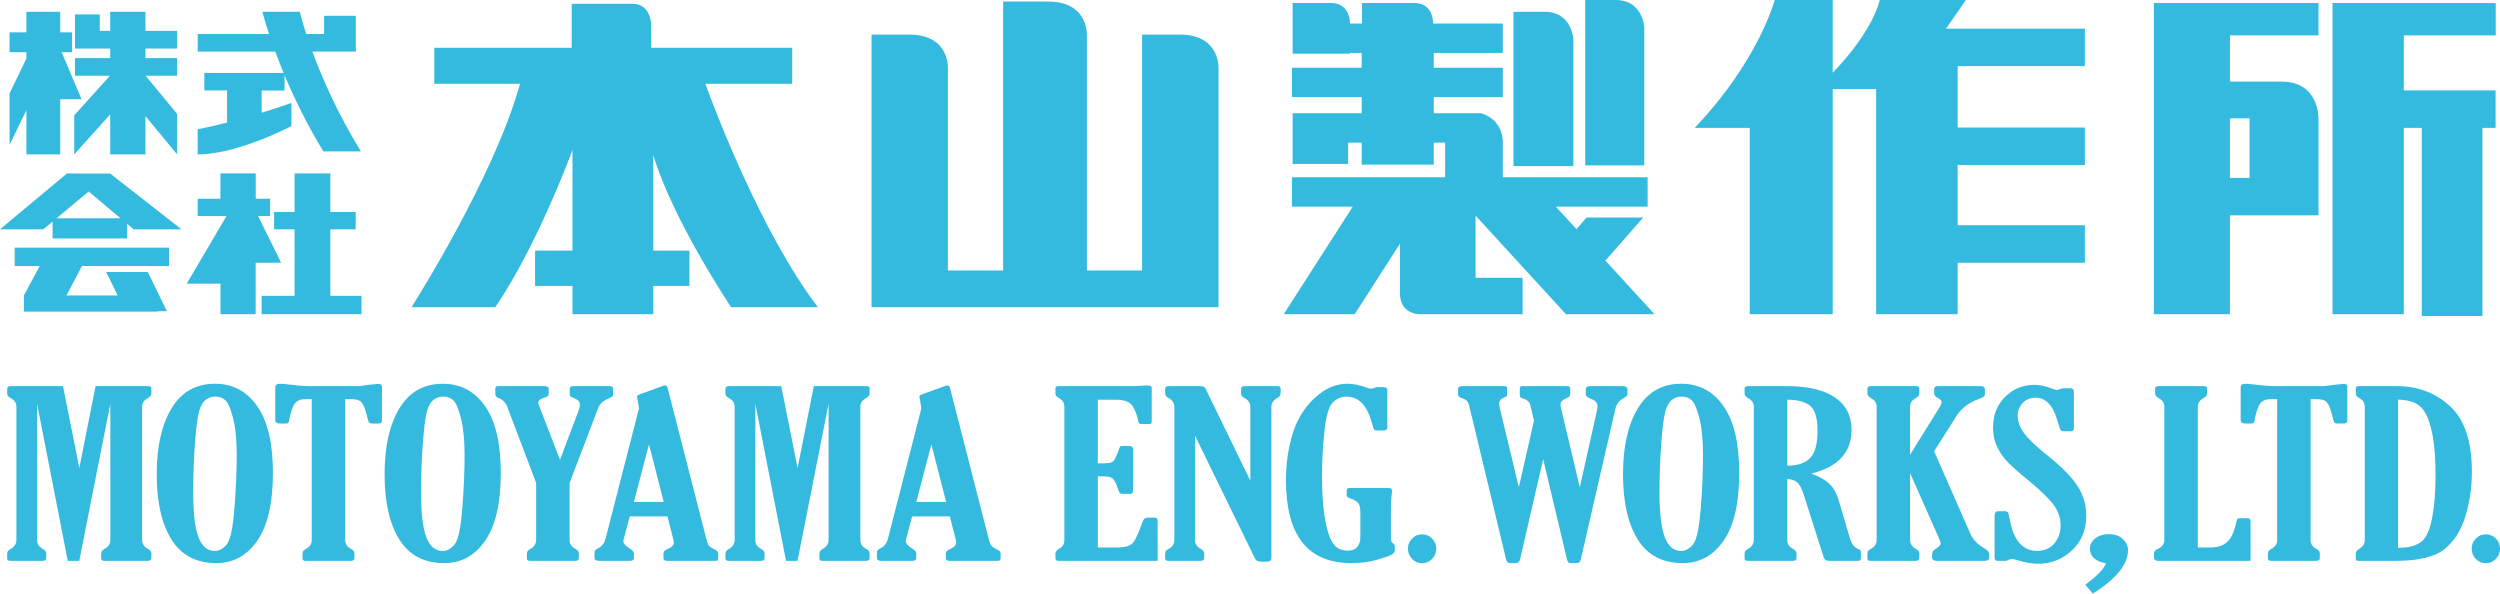 <svg enable-background="new 0 0 800 189.944" height="189.944" viewBox="0 0 800 189.944" width="800" xmlns="http://www.w3.org/2000/svg"><g fill="#34b9df"><path d="m56.676 15.526v-5.641h-10.132v-6.117h-11.278v6.117h-3.336v-5.276h-7.937v10.917h11.273v3.076h-11.273v5.624h11.181l-11.424 12.701v12.477l11.516-12.803v12.803h11.278v-12.265l10.132 12.265v-12.957l-10.097-12.221h10.097v-5.624h-10.132v-3.076z"/><path d="m26.099 31.752-6.372-15.046h3.331v-6.369h-3.785v-6.571h-10.82v6.571h-5.39v6.369h5.39v2.045l-5.39 11.101v16.492l5.39-11.093v14.152h10.82v-17.651z"/><path d="m91.052 28.959v-4.914c3.045 7.263 7.14 15.795 12.437 24.403h11.992c-7.58-12.362-12.508-23.75-15.522-31.93h3.746 10.159v-11.455h-10.159v5.822h-5.703c-1.463-4.469-2.067-7.118-2.067-7.118h-11.991s.679 2.68 2.159 7.118h-22.829v5.632h24.808c.78 2.085 1.666 4.385 2.68 6.814h-25.373v5.628h7.276v10.269c-3.098.807-6.311 1.543-9.409 2.137v8.039c12.909 0 29.991-9.07 29.991-9.07v-7.404s-3.905 1.41-9.528 3.156v-7.126h7.333z"/><path d="m4.707 85.129h7.999l-5.06 9.418v5.169h42.807v-.123h2.962l-6.139-12.574h-13.297l3.68 7.528h-16.39l4.954-9.418h27.866v-5.871h-49.382z"/><path d="m16.822 70.906v5.408h23.869v-4.689l2.089 1.754h15.284l-22.815-17.849-13.75-.013.004.013h-.101l-21.402 17.849h13.852zm11.543-9.629 10.202 8.572h-20.484z"/><path d="m105.697 94.662v-21.282h8.123v-5.531h-8.123v-12.354h-11.432v12.354h-6.553v5.531h6.553v21.282h-10.546v5.875h31.961v-5.875z"/><path d="m89.955 84.074-7.36-14.922h3.825v-5.553h-4.583v-8.101h-11.313v8.101h-7.268v5.553h9.216l-12.728 21.626h10.806v9.757h11.256v-16.461z"/><path d="m233.964 98.307h27.761c-18.325-24.072-33.345-64.155-36.016-71.493h27.801v-11.512h-45.143v-7.761s-.247-6.324-5.91-6.324h-19.511v14.085h-43.97v11.512h27.435c-8.369 30.246-34.733 71.493-34.733 71.493h26.818c13.856-20.463 24.693-50.326 24.693-50.326v32.212h-11.961v11.296h11.961v9.048h25.857v-9.048h11.573v-11.296h-11.573v-30.612c6.179 20.798 24.918 48.726 24.918 48.726"/><path d="m377.479 11.063h-12.01v75.477h-17.66v-74.75s.943-11.291-12.468-11.291h-14.331v86.041h-17.677v-64.195s.97-11.282-12.437-11.282h-12.001v87.245h111.03v-75.963s.948-11.282-12.446-11.282"/><path d="m503.481 12.466s-.498-8.7-9.202-8.7h-9.969v49.378h19.171z"/><path d="m526.173 8.713s-.48-8.713-9.167-8.713h-9.727v52.935h18.894z"/><path d="m501.105 100.537h28.338l-15.839-17.272h.242l11.97-13.662h-18.109l-3.235 3.706-6.597-7.17h29.365v-9.419h-46.346v-11.057s.472-7.038-6.818-9.409h-15.271v-5.165h22.089v-9.405h-22.089v-4.747h22.089v-9.396h-22.336v-.238s.247-6.351-6.113-6.351h-16.597v6.589h-3.865s.251-6.589-6.117-6.589h-12.226v16.218h18.343v-.234h3.755v4.747h-22.296v9.405h22.296v5.165l-22.098-.009v16.218h17.77v-6.8h4.328v7.025h23.067v-7.025h3.636v11.058h-49.017v9.418h19.462l-22.084 34.398h22.697l14.486-22.556v15.857c0 6.699 6.095 6.699 6.095 6.699h33.151v-11.634h-15.046v-19.894z"/><path d="m667.159 21.164v-11.987h-44.433l6.351-9.176h-27.562s-1.675 9.365-15.046 23.283v-23.283h-18.559s-5.178 19.533-25.623 40.921h17.629v59.616h26.553v-72.036h13.896v72.035h26.082v-16.465h40.714v-11.983h-40.714v-19.29h40.714v-11.988h-40.714v-19.647z"/><path d="m689.243.952v99.585h24.336v-31.626h28.343v-31.045s.233-11.745-11.758-11.745h-16.584v-14.79h28.343v-10.379zm30.621 55.958h-6.285v-19.044h6.285z"/><path d="m798.634 11.338v-10.365l-29.423-.018h-22.802v99.58h22.802v-59.611h5.76v60.202h19.41v-60.202h4.209v-12.001h-29.379v-17.593z"/><path d="m5.253 172.786v-42.576c0-1.226-.587-2.148-1.755-2.771-.799-.403-1.197-.896-1.197-1.472v-1.582c0-.55.398-.828 1.197-.828h16.655l5.234 26.216 5.192-26.216h16.835c.678 0 1.016.251 1.016.754v1.656c0 .55-.401 1.043-1.2 1.472-1.168.65-1.752 1.572-1.752 2.771v42.577c0 1.247.6 2.185 1.8 2.808.768.409 1.153.885 1.153 1.435v1.619c0 .55-.401.828-1.2.828h-13.887c-.644 0-.969-.251-.969-.754v-1.692c0-.529.382-1.006 1.147-1.441 1.194-.644 1.789-1.582 1.789-2.803v-43.604l-9.946 50.294h-3.68l-9.82-50.294v43.604c0 1.247.582 2.179 1.745 2.803.794.409 1.192.891 1.192 1.441v1.619c0 .55-.401.828-1.2.828h-10.288c-.676 0-1.014-.251-1.014-.754v-1.692c0-.524.398-1.006 1.197-1.435 1.169-.652 1.756-1.585 1.756-2.811z"/><path d="m69.247 180.194c-6.428 0-11.217-2.515-14.368-7.544-3.154-5.035-4.728-11.992-4.728-20.882s1.59-15.937 4.773-21.15 7.803-7.816 13.862-7.816c5.689 0 10.203 2.399 13.54 7.204 3.337 4.804 5.006 11.913 5.006 21.333 0 9.608-1.656 16.817-4.961 21.632-3.306 4.818-7.681 7.223-13.124 7.223zm-.506-3.882c1.383 0 2.651-.697 3.803-2.085 1.155-1.388 1.978-5.197 2.47-11.426.49-6.229.736-11.945.736-17.142 0-4.694-.369-8.56-1.105-11.589-.739-3.033-1.54-4.982-2.399-5.857-.862-.875-1.97-1.315-3.321-1.315-1.137 0-2.161.335-3.067 1.006s-1.614 1.876-2.122 3.615c-.508 1.734-.953 5.134-1.339 10.184-.385 5.056-.576 10.305-.576 15.743 0 6.779.568 11.62 1.708 14.517 1.136 2.898 2.873 4.349 5.212 4.349z"/><path d="m110.461 127.726v45.06c0 1.247.584 2.185 1.752 2.808.799.409 1.2.885 1.2 1.435v1.619c0 .55-.401.828-1.2.828h-14.394c-.676 0-1.014-.251-1.014-.754v-1.692c0-.524.398-1.006 1.2-1.435 1.168-.65 1.752-1.582 1.752-2.808v-45.06h-2.03c-1.506 0-2.622.445-3.345 1.331-.723.891-1.375 2.839-1.959 5.862-.063.409-.385.613-.969.613h-1.8c-1.045 0-1.566-.351-1.566-1.043v-10.467c0-.812.49-1.221 1.475-1.221.616 0 1.708.094 3.277.288 2.52.309 4.427.466 5.718.466h16.33c.83-.094 1.847-.231 3.046-.398 1.844-.215 2.858-.32 3.044-.32.83 0 1.244.299 1.244.896v10.756c0 .692-.398 1.043-1.2 1.043h-1.752c-.707 0-1.129-.157-1.268-.466-.139-.314-.361-1.095-.668-2.342-.555-2.059-1.124-3.411-1.708-4.044-.584-.634-1.614-.953-3.091-.953h-2.074z"/><path d="m142.165 180.194c-6.428 0-11.217-2.515-14.368-7.544-3.154-5.035-4.728-11.992-4.728-20.882s1.59-15.937 4.773-21.15 7.803-7.816 13.862-7.816c5.689 0 10.203 2.399 13.54 7.204 3.337 4.804 5.006 11.913 5.006 21.333 0 9.608-1.656 16.817-4.961 21.632-3.306 4.818-7.681 7.223-13.124 7.223zm-.506-3.882c1.383 0 2.651-.697 3.803-2.085 1.155-1.388 1.978-5.197 2.47-11.426.49-6.229.736-11.945.736-17.142 0-4.694-.369-8.56-1.105-11.589-.739-3.033-1.54-4.982-2.399-5.857-.862-.875-1.97-1.315-3.321-1.315-1.137 0-2.161.335-3.067 1.006s-1.614 1.876-2.122 3.615c-.508 1.734-.953 5.134-1.339 10.184-.385 5.056-.576 10.305-.576 15.743 0 6.779.568 11.62 1.708 14.517 1.136 2.898 2.873 4.349 5.212 4.349z"/><path d="m182.267 154.555v18.231c0 1.247.6 2.185 1.797 2.808.77.409 1.155.885 1.155 1.435v1.619c0 .55-.401.828-1.2.828h-14.394c-.676 0-1.014-.251-1.014-.754v-1.692c0-.529.398-1.006 1.2-1.441 1.168-.644 1.752-1.582 1.752-2.803v-18.242l-9.226-24.335c-.584-1.441-1.506-2.384-2.769-2.84-.707-.241-1.061-.65-1.061-1.226v-1.797c0-.529.293-.791.878-.791h14.9c.862 0 1.291.309 1.291.933v1.729c0 .43-.43.765-1.289 1.006-1.352.382-2.025.933-2.025 1.656 0 .236.06.503.183.791l6.753 17.477 6.048-15.994c.215-.602.322-1.179.322-1.729 0-.912-.689-1.608-2.064-2.09-.796-.262-1.194-.608-1.194-1.043v-1.907c0-.55.354-.828 1.058-.828h11.494c.888 0 1.333.262 1.333.791v1.87c0 .529-.445.948-1.339 1.257-1.752.671-2.889 1.682-3.413 3.023z"/><path d="m204.487 130.634-.43-2.441c-.147-.791-.22-1.236-.22-1.331 0-.241.231-.445.697-.613l7.816-2.839c.12-.047.262-.068.414-.068.43 0 .707.215.833.644l12.5 48.764c.215.891.487 1.525.807 1.907.325.382.948.791 1.87 1.226.707.335 1.058.718 1.058 1.147v1.582c0 .576-.293.864-.875.864h-15.407c-.828 0-1.247-.288-1.247-.864v-1.582c0-.55.498-1.016 1.488-1.404 1.205-.503 1.807-1.184 1.807-2.048 0-.241-.031-.519-.094-.828l-1.928-7.513h-12.052l-1.931 7.23c-.092.314-.139.54-.139.681 0 .723.689 1.514 2.064 2.373.885.576 1.331 1.079 1.331 1.509v1.582c0 .576-.448.864-1.339.864h-9.642c-1.077 0-1.614-.288-1.614-.864v-1.87c0-.503.338-.912 1.014-1.221 1.263-.597 2.093-1.619 2.491-3.06zm3.185 11.552-4.828 18.446h9.553z"/><path d="m235.093 172.786v-42.576c0-1.226-.582-2.148-1.75-2.771-.802-.403-1.2-.896-1.2-1.472v-1.582c0-.55.398-.828 1.2-.828h16.649l5.239 26.216 5.187-26.216h16.838c.676 0 1.016.251 1.016.754v1.656c0 .55-.398 1.043-1.2 1.472-1.168.65-1.755 1.572-1.755 2.771v42.577c0 1.247.602 2.185 1.802 2.808.765.409 1.153.885 1.153 1.435v1.619c0 .55-.398.828-1.2.828h-13.883c-.65 0-.969-.251-.969-.754v-1.692c0-.529.382-1.006 1.147-1.441 1.189-.644 1.786-1.582 1.786-2.803v-43.604l-9.949 50.294h-3.678l-9.823-50.294v43.604c0 1.247.582 2.179 1.745 2.803.796.409 1.194.891 1.194 1.441v1.619c0 .55-.398.828-1.2.828h-10.289c-.676 0-1.011-.251-1.011-.754v-1.692c0-.524.398-1.006 1.2-1.435 1.169-.652 1.751-1.585 1.751-2.811z"/><path d="m294.853 130.634-.43-2.441c-.147-.791-.215-1.236-.215-1.331 0-.241.231-.445.692-.613l7.816-2.839c.12-.047.262-.068.414-.068.43 0 .707.215.833.644l12.5 48.764c.215.891.487 1.525.807 1.907.325.382.948.791 1.87 1.226.707.335 1.058.718 1.058 1.147v1.582c0 .576-.293.864-.875.864h-15.408c-.828 0-1.247-.288-1.247-.864v-1.582c0-.55.498-1.016 1.488-1.404 1.205-.503 1.807-1.184 1.807-2.048 0-.241-.031-.519-.094-.828l-1.928-7.513h-12.055l-1.928 7.23c-.089.314-.136.54-.136.681 0 .723.686 1.514 2.064 2.373.885.576 1.325 1.079 1.325 1.509v1.582c0 .576-.445.864-1.336.864h-9.64c-1.079 0-1.619-.288-1.619-.864v-1.87c0-.503.341-.912 1.016-1.221 1.263-.597 2.09-1.619 2.494-3.06zm3.18 11.552-4.82 18.446h9.551z"/><path d="m370.445 179.476h-31.596c-.739 0-1.111-.288-1.111-.864v-1.582c0-.503.508-1.053 1.525-1.656.891-.55 1.336-1.415 1.336-2.588v-42.576c0-1.247-.566-2.185-1.703-2.808-.77-.403-1.158-.885-1.158-1.435v-1.729c0-.456.372-.681 1.111-.681h23.711c.43 0 1.242-.037 2.441-.11 1.079-.068 1.755-.105 2.033-.105 1.011 0 1.519.215 1.519.644v10.572c0 .555-.068.885-.204.99-.141.11-.534.162-1.179.162h-1.708c-.739 0-1.153-.335-1.242-1.006-.341-1.87-.948-3.473-1.823-4.804-.88-1.331-2.64-1.996-5.281-1.996h-5.815v20.358h2.122c1.32 0 2.232-.199 2.724-.597.487-.393 1.105-1.635 1.844-3.72.246-.671.414-1.043.508-1.116.089-.073.367-.105.828-.105h2.033c.796 0 1.2.299 1.2.896v13.558c0 .576-.372.864-1.111.864h-2.122c-.461 0-.781-.089-.969-.272-.183-.178-.43-.733-.739-1.671-.55-1.703-1.153-2.74-1.797-3.112s-1.54-.555-2.677-.555h-1.844v22.763h6.229c2.305 0 3.903-.424 4.799-1.278.891-.849 1.996-3.18 3.316-6.994.309-.859.864-1.294 1.661-1.294h1.986c.77 0 1.153.299 1.153.901z"/><path d="m400.107 153.827v-23.601c0-1.226-.587-2.153-1.755-2.777-.802-.409-1.2-.901-1.2-1.477v-1.587c0-.55.398-.828 1.2-.828h10.425c.676 0 1.016.251 1.016.754v1.656c0 .55-.388 1.043-1.153 1.472-1.2.65-1.802 1.572-1.802 2.771v48.366c0 .77-.445 1.153-1.341 1.153h-2.033c-.922 0-1.572-.382-1.938-1.153l-19.138-39.198v33.409c0 1.247.592 2.185 1.776 2.808.786.409 1.179.885 1.179 1.435v1.619c0 .55-.398.828-1.189.828h-10.304c-.671 0-1.006-.251-1.006-.754v-1.692c0-.524.398-1.006 1.2-1.435 1.168-.65 1.75-1.582 1.75-2.808v-42.578c0-1.226-.582-2.148-1.75-2.771-.802-.403-1.2-.896-1.2-1.472v-1.582c0-.55.398-.828 1.194-.828h9.744c.702 0 1.179.068 1.425.199.241.131.487.451.733.953z"/><path d="m432.084 156.137h11.625c.77 0 1.252.068 1.456.199.199.131.299.414.299.843 0 .194-.047.613-.141 1.257-.152 1.561-.23 2.855-.23 3.887v10.069c0 .671.23 1.174.697 1.509.367.241.55.566.55.969v1.294c0 .508-.382.969-1.153 1.388s-2.352.964-4.752 1.635c-2.399.671-5.071 1.006-8.026 1.006-13.93 0-20.898-8.854-20.898-26.556 0-5.056.676-9.891 2.033-14.501 1.352-4.615 3.683-8.487 6.989-11.63 3.306-3.138 6.832-4.705 10.588-4.705 1.87 0 3.919.409 6.135 1.226.644.246 1.153.367 1.519.367.183 0 .54-.1 1.064-.293.398-.147.739-.22 1.011-.22h1.802c.859 0 1.289.32 1.289.969v11.866c0 .697-.382 1.043-1.153 1.043h-1.938c-.613 0-.974-.052-1.084-.162-.105-.105-.361-.864-.76-2.279-1.535-5.59-4.228-8.382-8.073-8.382-1.844 0-3.363.66-4.563 1.975-1.2 1.32-2.054 4.369-2.562 9.147s-.76 9.54-.76 14.287c0 4.982.246 9.084.733 12.306.492 3.222 1.079 5.653 1.755 7.298.676 1.64 1.483 2.761 2.42 3.358.938.597 2.038.896 3.301.896 2.703 0 4.06-1.509 4.06-4.532v-7.764c0-1.346-.215-2.31-.65-2.897-.43-.587-1.336-1.105-2.719-1.561-.676-.22-1.016-.54-1.016-.974v-1.509c-.001-.551.387-.829 1.152-.829z"/><path d="m459.597 175.594c0 1.268-.444 2.358-1.337 3.269-.897.912-1.966 1.367-3.211 1.367s-2.306-.456-3.191-1.367c-.881-.912-1.321-2.001-1.321-3.269 0-1.273.44-2.358 1.321-3.259.885-.896 1.946-1.346 3.191-1.346 1.269 0 2.346.451 3.227 1.346.88.902 1.321 1.986 1.321 3.259z"/><path d="m800 175.594c0 1.268-.444 2.358-1.337 3.269-.897.912-1.966 1.367-3.211 1.367s-2.306-.456-3.191-1.367c-.881-.912-1.321-2.001-1.321-3.269 0-1.273.44-2.358 1.321-3.259.885-.896 1.946-1.346 3.191-1.346 1.269 0 2.346.451 3.227 1.346.881.902 1.321 1.986 1.321 3.259z"/><path d="m505.537 155.938 5.527-24.728c.094-.382.141-.765.141-1.147 0-1.153-.712-1.965-2.132-2.447-1.079-.382-1.619-.885-1.619-1.509v-1.582c0-.644.477-.969 1.435-.969h10.321c1.048 0 1.572.382 1.572 1.147v1.404c0 .456-.398.885-1.2 1.294-1.414.744-2.289 1.834-2.625 3.269l-11.107 48.376c-.157.765-.587 1.147-1.299 1.147h-2.043c-.529 0-.885-.382-1.069-1.147l-7.623-32.109-7.418 32.109c-.183.765-.602 1.147-1.247 1.147h-1.986c-.618 0-1.016-.382-1.205-1.147l-11.871-49.419c-.251-1.147-1.048-1.902-2.399-2.263-.739-.189-1.111-.587-1.111-1.184v-1.692c0-.623.445-.933 1.341-.933h13.469c.582 0 .875.189.875.576v2.19c0 .382-.293.671-.875.864-1.111.382-1.661 1.053-1.661 2.012 0 .288.042.644.136 1.079l6.161 25.66 4.851-21.317-1.184-4.993c-.246-1.027-1.064-1.75-2.447-2.153-.613-.194-.922-.492-.922-.901v-2.3c0-.477.278-.718.828-.718h14.302c.676 0 1.016.241 1.016.718v1.294c0 .597-.068 1.006-.21 1.221-.136.22-.54.472-1.21.754-1.132.456-1.697 1.105-1.697 1.944 0 .241.026.503.089.791z"/><path d="m538.467 180.194c-6.428 0-11.222-2.515-14.37-7.544-3.154-5.035-4.731-11.992-4.731-20.882s1.593-15.937 4.778-21.15c3.18-5.213 7.801-7.816 13.862-7.816 5.69 0 10.2 2.399 13.537 7.204 3.337 4.804 5.003 11.913 5.003 21.333 0 9.608-1.65 16.817-4.956 21.632-3.305 4.818-7.68 7.223-13.123 7.223zm-.508-3.882c1.383 0 2.651-.697 3.803-2.085 1.153-1.388 1.975-5.197 2.468-11.426.492-6.229.739-11.945.739-17.142 0-4.694-.367-8.56-1.105-11.589-.739-3.033-1.54-4.982-2.399-5.857s-1.97-1.315-3.321-1.315c-1.137 0-2.158.335-3.07 1.006-.906.671-1.614 1.876-2.122 3.615-.503 1.734-.953 5.134-1.336 10.184-.382 5.056-.576 10.305-.576 15.743 0 6.779.571 11.62 1.708 14.517s2.874 4.349 5.211 4.349z"/><path d="m571.921 153.297v19.489c0 1.247.587 2.185 1.755 2.808.796.409 1.2.885 1.2 1.435v1.619c0 .55-.403.828-1.2.828h-14.397c-.676 0-1.011-.251-1.011-.754v-1.692c0-.524.398-1.006 1.2-1.435 1.168-.65 1.75-1.582 1.75-2.808v-42.577c0-1.226-.581-2.148-1.75-2.771-.802-.403-1.2-.896-1.2-1.472v-1.582c0-.55.398-.828 1.2-.828h12.086c6.826 0 12.023 1.2 15.591 3.594 3.568 2.399 5.349 5.862 5.349 10.394 0 7.219-4.291 11.882-12.867 13.988 2.52.959 4.432 2.048 5.742 3.259 1.305 1.21 2.31 2.991 3.023 5.338l3.363 11.4c.43 1.462.854 2.452 1.268 2.965.419.519 1.1 1.001 2.054 1.456.278.147.419.372.419.686v2.048c0 .529-.341.791-1.016.791h-9.194c-.891 0-1.456-.388-1.697-1.158l-6.318-19.772c-.676-2.179-1.42-3.594-2.237-4.244-.813-.648-1.851-.984-3.113-1.005zm0-25.393v21.113c3.322 0 5.768-.817 7.335-2.447 1.566-1.629 2.352-4.532 2.352-8.702 0-4.076-.791-6.753-2.373-8.037-1.588-1.282-4.024-1.927-7.314-1.927z"/><path d="m611.223 145.528 9.503-15.319c.367-.576.555-1.126.555-1.656 0-.361-.388-.754-1.158-1.184-.796-.435-1.194-.901-1.194-1.404v-1.441c0-.644.398-.969 1.194-.969h13.611c.953 0 1.43.325 1.43.969v1.441c0 .456-.115.77-.346.953-.23.178-.775.435-1.64.77-3.196 1.179-5.548 2.965-7.057 5.359l-7.209 11.353 11.531 26.231c.864 1.991 2.358 3.583 4.485 4.783 1.048.597 1.572 1.21 1.572 1.834v1.184c0 .697-.477 1.043-1.43 1.043h-15.313c-.985 0-1.477-.361-1.477-1.079v-1.116c0-.623.325-1.137.969-1.545 1.168-.697 1.755-1.294 1.755-1.797 0-.335-.094-.707-.278-1.116l-9.503-21.432v21.396c0 1.226.587 2.158 1.755 2.808.796.43 1.2.912 1.2 1.435v1.619c0 .55-.403.828-1.2.828h-14.397c-.676 0-1.011-.251-1.011-.754v-1.692c0-.55.398-1.027 1.2-1.435 1.168-.623 1.75-1.561 1.75-2.808v-42.577c0-1.226-.581-2.148-1.75-2.771-.802-.43-1.2-.922-1.2-1.472v-1.582c0-.55.398-.828 1.2-.828h14.391c.676 0 1.016.251 1.016.754v1.656c0 .55-.403 1.043-1.2 1.472-1.168.623-1.755 1.545-1.755 2.771v15.318z"/><path d="m641.728 179.476h-2.305c-.77 0-1.153-.325-1.153-.969v-13.558c0-.912.414-1.367 1.242-1.367h1.986c.524 0 .87.136 1.037.414s.409 1.226.712 2.86c1.263 6.281 4.139 9.42 8.629 9.42 2.337 0 4.175-.791 5.511-2.373 1.341-1.582 2.006-3.5 2.006-5.752 0-2.326-.712-4.485-2.143-6.475-1.43-1.991-4.191-4.673-8.283-8.052-3.164-2.593-5.417-4.6-6.758-6.025-1.336-1.425-2.415-3.039-3.227-4.841-.817-1.797-1.221-3.772-1.221-5.93 0-3.982 1.284-7.251 3.851-9.818s5.695-3.851 9.388-3.851c1.687 0 3.505.377 5.443 1.126.859.335 1.446.508 1.75.508.309 0 .65-.1 1.016-.299.367-.168.833-.257 1.383-.257h1.708c.891 0 1.336.325 1.336.974v11.903c0 .597-.335.896-1.011.896h-2.122c-.555 0-.917-.11-1.084-.341-.173-.225-.471-1.095-.901-2.604-1.446-5.202-3.798-7.806-7.057-7.806-1.755 0-3.159.576-4.223 1.724-1.058 1.153-1.593 2.483-1.593 3.992 0 1.75.623 3.547 1.87 5.38 1.247 1.834 3.73 4.238 7.45 7.209 4.767 3.814 8.063 7.162 9.896 10.048 1.828 2.892 2.745 6.025 2.745 9.409 0 4.553-1.535 8.257-4.595 11.112-3.06 2.85-6.695 4.275-10.907 4.275-1.876 0-4.076-.382-6.596-1.158-.802-.267-1.367-.398-1.708-.398-.309 0-.707.12-1.2.367-.364.174-.658.257-.872.257z"/><path d="m673.94 180.267c-3.442-.65-5.166-2.216-5.166-4.694 0-1.32.587-2.431 1.755-3.321 1.168-.891 2.583-1.336 4.244-1.336 1.907 0 3.411.524 4.521 1.572 1.105 1.043 1.661 2.237 1.661 3.583 0 4.563-3.751 9.184-11.258 13.873l-2.399-2.834c3.692-2.714 5.908-4.993 6.642-6.843z"/><path d="m692.594 172.786v-42.576c0-1.226-.582-2.148-1.75-2.771-.802-.403-1.2-.896-1.2-1.472v-1.582c0-.55.398-.828 1.2-.828h14.391c.676 0 1.016.251 1.016.754v1.656c0 .55-.403 1.043-1.2 1.472-1.168.65-1.755 1.572-1.755 2.771v44.987h3.924c2.305 0 4.097-.555 5.37-1.671 1.278-1.116 2.221-3.012 2.839-5.7.246-1.032.419-1.624.529-1.781s.377-.231.807-.231h2.169c.833 0 1.247.262 1.247.791v12.872h-29.385c-1.016 0-1.525-.361-1.525-1.079v-1.367c0-.55.445-1.027 1.341-1.435 1.322-.625 1.982-1.563 1.982-2.81z"/><path d="m739.386 127.726v45.06c0 1.247.581 2.185 1.75 2.808.802.409 1.2.885 1.2 1.435v1.619c0 .55-.398.828-1.2.828h-14.391c-.676 0-1.016-.251-1.016-.754v-1.692c0-.524.403-1.006 1.2-1.435 1.168-.65 1.755-1.582 1.755-2.808v-45.06h-2.027c-1.509 0-2.625.445-3.348 1.331-.723.891-1.378 2.839-1.959 5.862-.063.409-.382.613-.969.613h-1.797c-1.048 0-1.572-.351-1.572-1.043v-10.467c0-.812.492-1.221 1.477-1.221.613 0 1.708.094 3.274.288 2.525.309 4.432.466 5.721.466h16.33c.833-.094 1.844-.231 3.044-.398 1.844-.215 2.86-.32 3.044-.32.833 0 1.247.299 1.247.896v10.756c0 .692-.398 1.043-1.2 1.043h-1.75c-.707 0-1.132-.157-1.273-.466-.136-.314-.362-1.095-.665-2.342-.555-2.059-1.126-3.411-1.708-4.044-.587-.634-1.614-.953-3.091-.953h-2.076z"/><path d="m753.867 125.966v-1.87c0-.361.356-.54 1.064-.54h11.992c6.763 0 12.469 2.153 17.116 6.454 4.642 4.306 6.963 11.285 6.963 20.95 0 4.982-.697 9.75-2.096 14.292s-3.646 8.052-6.737 10.52-8.293 3.704-15.612 3.704h-11.857c-.555 0-.833-.204-.833-.613v-1.834c0-.524.388-1.006 1.153-1.435 1.137-.671 1.708-1.608 1.708-2.808v-42.576c0-1.226-.508-2.111-1.519-2.661-.897-.504-1.342-1.033-1.342-1.583zm13.516 1.87v47.47c3.075 0 5.459-.576 7.151-1.729 1.692-1.147 2.923-3.667 3.688-7.549.77-3.887 1.153-8.346 1.153-13.38 0-5.443-.288-9.755-.875-12.945-.582-3.191-1.315-5.59-2.19-7.209s-1.959-2.766-3.253-3.437c-1.289-.671-3.18-1.079-5.674-1.221z"/></g></svg>